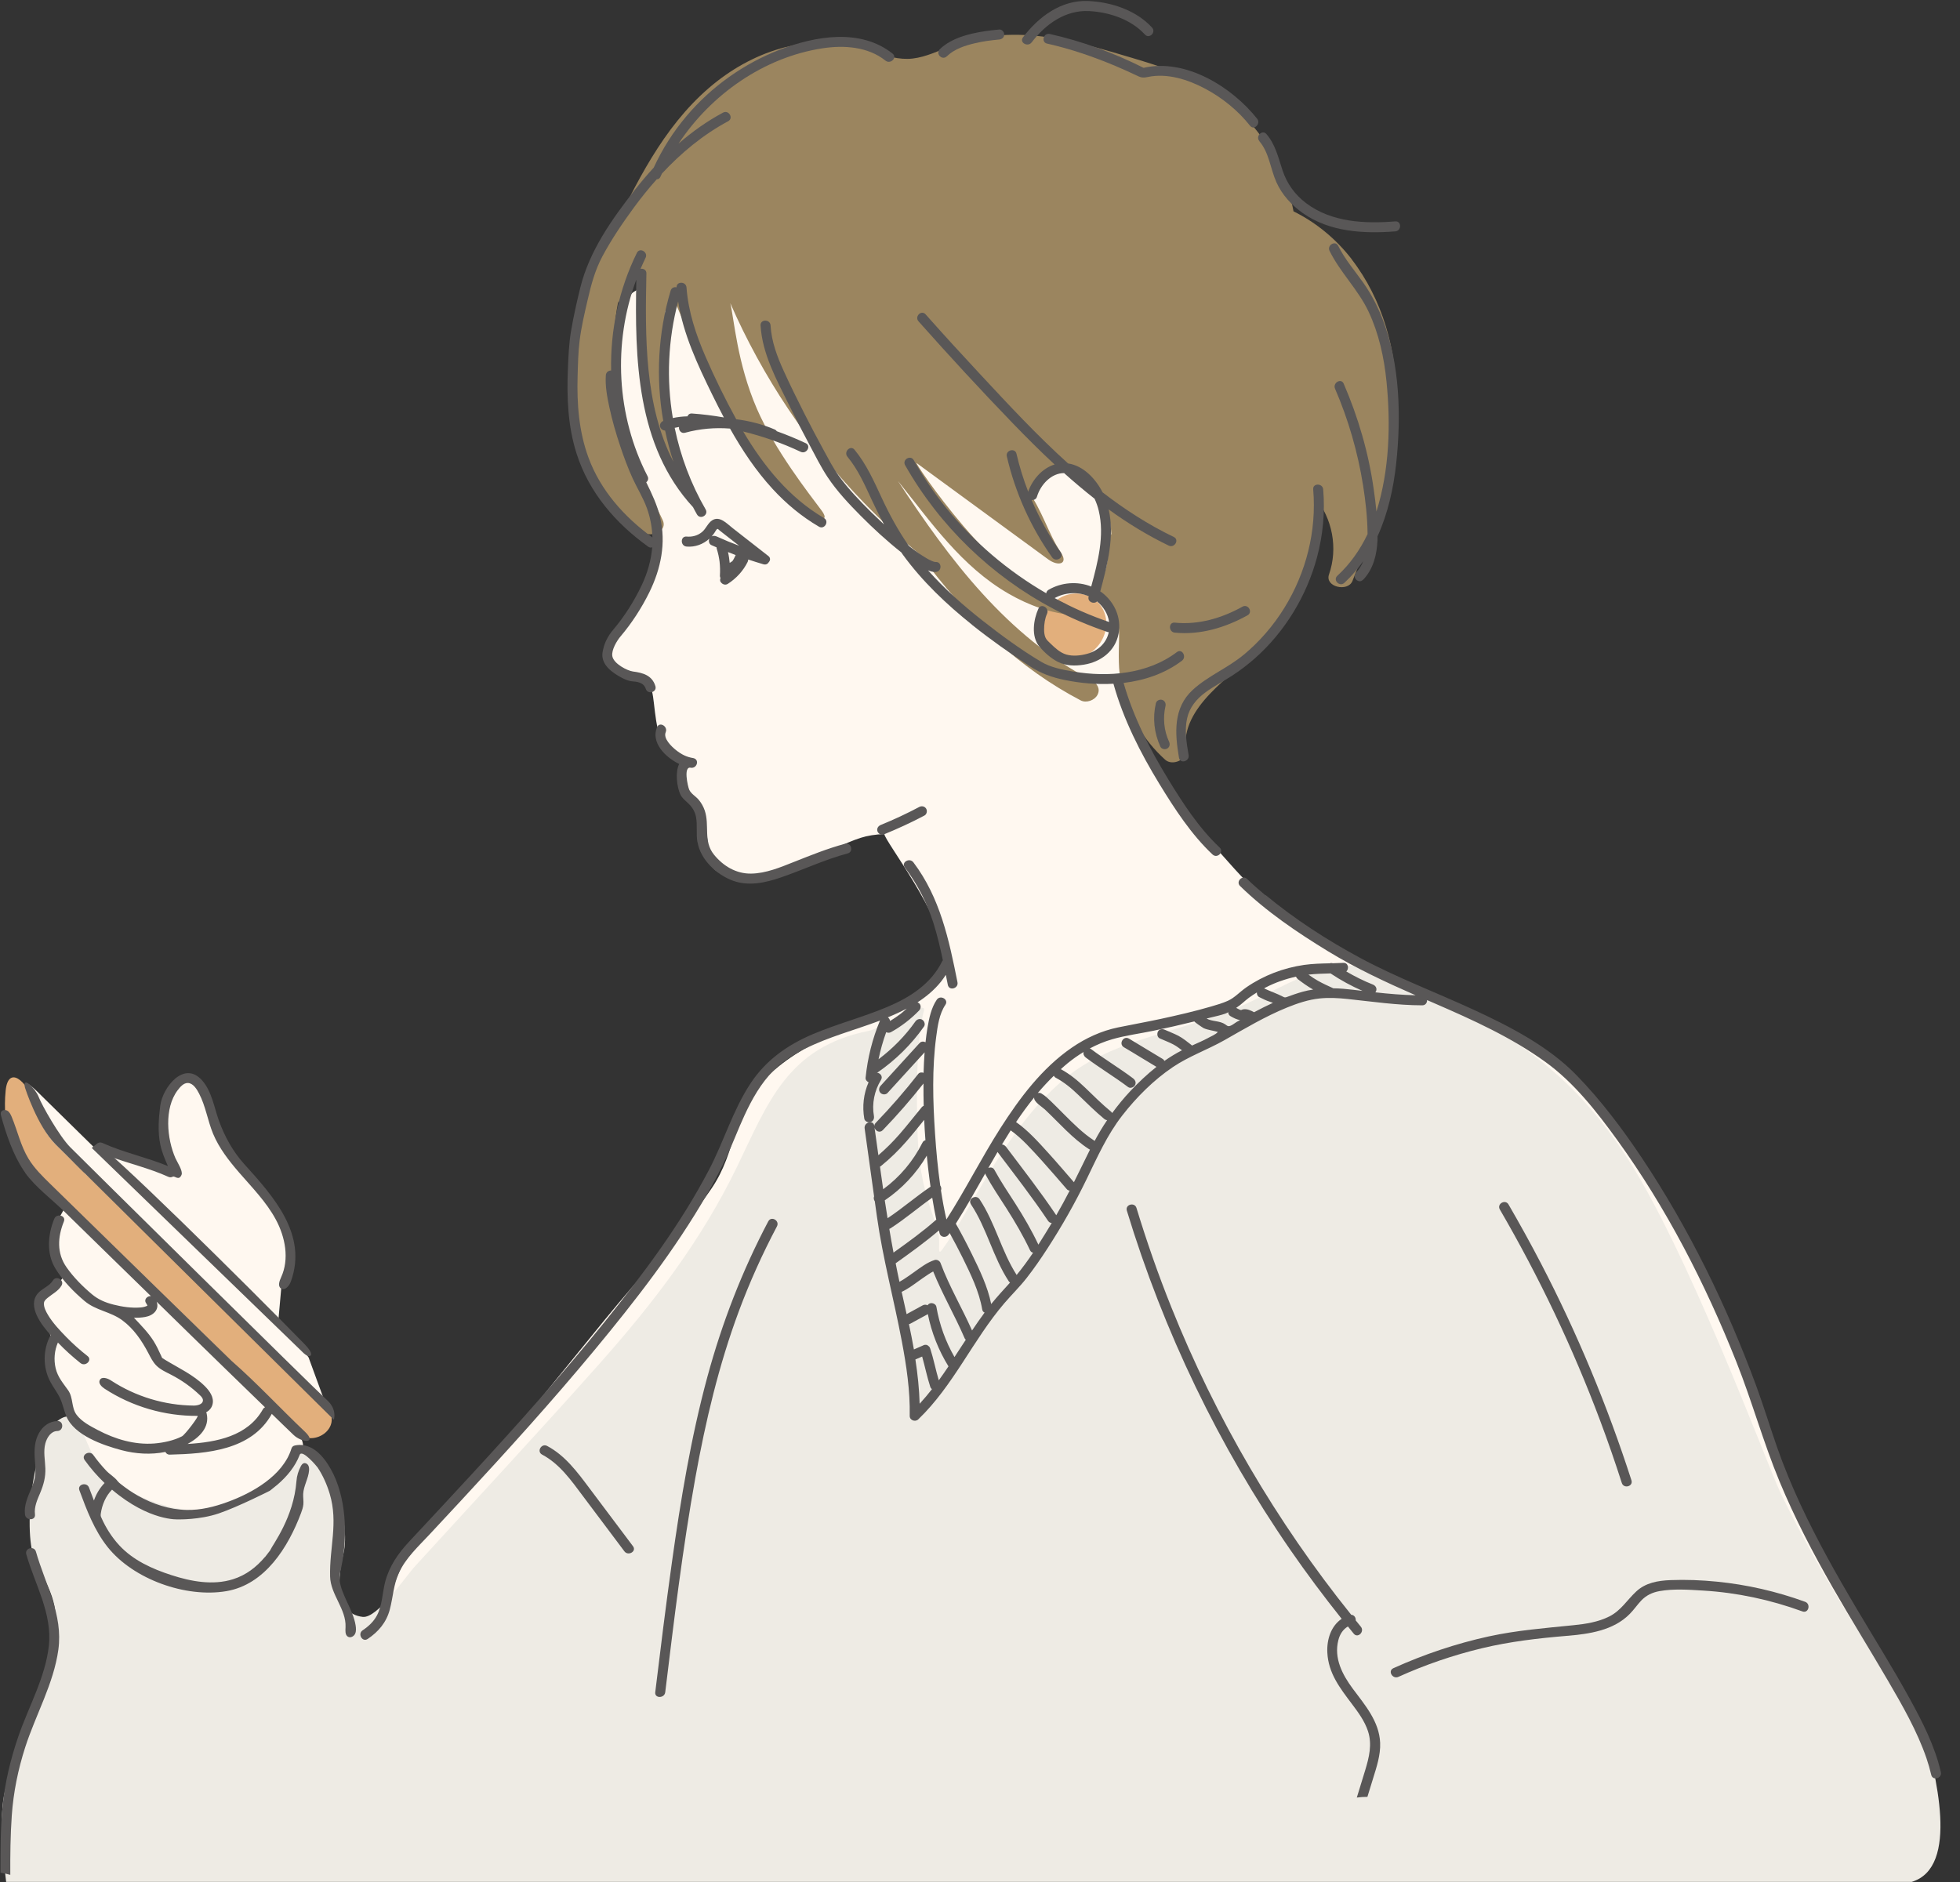 <?xml version="1.0" encoding="UTF-8" standalone="no"?><svg xmlns="http://www.w3.org/2000/svg" xmlns:xlink="http://www.w3.org/1999/xlink" fill="#000000" height="376.8" preserveAspectRatio="xMidYMid meet" version="1" viewBox="-0.1 -0.2 392.3 376.8" width="392.3" zoomAndPan="magnify"><rect x="-0.1" y="-0.2" width="392.3" height="376.8" fill="#333333" stroke="none"/><g><g><g><g><g id="change1_1"><path d="M386.64,358.4c.64-8.86-9.18-23.84-16.28-36.81-7.14-13.04-13.77-24.48-15.3-29.99-2.29-8.24-7.95-24.71-11.8-32.35-3.82-7.58-15.19-26.46-19.97-33.51-15.03-22.2-42.92-25.02-69.08-44.98-5.45-4.16-15.39-16.56-15.84-17.05-15.88-17.59-11.07-24.35-12.09-48.37-.21-5.01-1.39-28.42-16.29-21.84-2,.88-3.78,2.11-5.79,2.96-16.48-12.72-33.14-25.24-51.56-35.07-7.81-4.17-17.37-8.42-25.88-3.17-1.81,1.12-2.55,6.29-3.87,15.55-.23,.96-1.51,3.04-1.06,4.21,4.69,12.19,12.15,26.4,7.59,39.48-1.77,5.08-10.42,10.25-6.73,15.8,1.38,2.07,5.96,2.11,7.4,4.16,.95,1.36,.61,8.11,2.54,11.05,1.94,2.94,2.8,2.31,3.51,3.8,.53,1.11,.34,4.52,1.7,7.18,1.36,2.66,2.7,3.02,2.98,4.23,2.02,8.79-1.5,11.75,9.95,11.7,6.56-.03,15.35-5.92,21.39-7.85,1.31-.42,3.02-.71,4.75-.75,.04,1.37,11.46,15.84,12.45,25.13,.02,.18-4.68,6.68-7.82,8.2-9.85,4.79-21.45,8.21-28.76,15.91-6.58,6.92-5.21,14.02-10.52,21.79-6.27,9.16-14.26,17.53-21.27,26.15-7.51,9.23-15.02,18.46-22.52,27.69-6.57,8.08-14.5,13.36-18.74,22.99-1.15,2.6-2.03,5.65-2.57,8.87-1.17,7.01,309.07,40.6,309.48,34.89Z" fill="#fff8f0"/></g><g id="change1_2"><path d="M34.96,235.01c-2.26-5.33-3.14-6.19-2.32-13.61,.2-1.79,2.08-4.97,3.81-5.47,2.26-.66,3.88,2.14,4.56,4.39,.94,3.07,1.89,6.16,3.5,8.94,2.08,3.58,3.6,5.02,6.56,7.91,0,0,3.56,4.32,5.31,8.07,1.74,3.75,2.08,8.41-.14,11.9l-2.16,24.17s6.67,4.99,6.47,8.01c-.28,4.42-9.21,9.7-11.3,10.31-3.52,1.04-9.4,6.5-17.74,2.55,0,0-7.58-3.58-10.72-5.49-1.54-.93-7.06-12.63-7.51-14.37-.22-.85-.15-1.76-.47-2.58-.3-.77-.92-1.38-1.44-2.03-2.08-2.63-2.52-6.45-1.09-9.49l-.75-2.7c-1.1-1.36-2.16-2.9-2.2-4.65-.04-1.75,4.4-3.9,5.15-5.29l-1.64-3.35c-.93-2.54-.54-5.42,.51-7.92l8.19-14.61c5.32,2.43,8.87,2.64,14.19,5.07" fill="#fff8f0"/></g><g id="change2_1"><path d="M382.51,376.55c9.68-2.9,4.89-21.65,2.08-31.53-9.09-12.27-20.68-30.48-28.37-46.49-2.54-5.28-18.72-49.21-31.39-68.1-7.78-11.61-16.46-19.59-29.33-26.57-6.95-3.77-19.65-9.69-21.7-10.25-9.36-2.57-19.07,5.48-29.22,9.14-11.1,4-22.88,5.96-31.1,12.61-11.99,9.7-19.2,26.7-24.97,34.57-1.19,1.62-.28-1.4-.83-3.33-1.67-5.84-2.63-6.85-3.82-14.81-.32-2.1-1.15-21.97,.96-29.62,.7-2.54-8.15,3.43-11.08,4.01-16.24,3.25-20.15,14.44-26.33,27.22-7.12,14.71-16.71,27.24-27.54,39.43-12.12,13.64-24.56,27-36.86,40.48-2.13,2.33-7.56,10.52-10.52,10.18-5.88-.69-4.91-8.34-3.85-12.68,1.57-6.39-2.78-20.38-8.29-20.85-2.51-.22-3.36,3.16-5.55,5.07-4.54,3.96-10.72,7.96-17.55,7.05-6.13-.82-14.29-4.1-17.69-9.18-3.32-4.97-3.76-12.04-8.17-8.63-4.96,3.84-7.12,22.88-4.31,28.26,4.14,7.93,4.53,9.21,3.54,18.11-1.12,10.06-9.26,20.58-10.2,30.68-.48,5.14,.08,10.15,.71,15.22H382.51Z" fill="#eeebe4"/></g><g id="change3_1"><path d="M215.83,118.64c-3.71-.29-7.09,2.67-7.37,6.35-.22,2.95,1.51,5.72,4.27,6.57,.35,.15,.75,.24,1.18,.24,.41,.04,.82-.01,1.23-.1,1.67-.25,3.06-1.01,4.29-2.33,.95-1.02,1.63-2.43,1.83-3.81,.52-3.53-1.85-6.63-5.43-6.91Z" fill="#e2af7c"/></g><g id="change3_2"><path d="M65.28,281.44c-8.84-10.55-20.35-19.65-30.21-29.26-4.63-4.52-9.33-9.54-14.17-13.84-4.85-4.31-11.14-9.87-13.94-17.46-1.85-5.01-5.43-7.76-5.93-2.73-.68,6.94,1.08,12.99,6.02,17.69,5.42,5.15,11.25,9.88,16.7,15.01,11.54,10.86,25.07,23.23,35.25,35.37,3.23,3.86,9.84-.51,6.27-4.77Z" fill="#e2af7c"/></g><g id="change1_3"><path d="M65.28,281.44l-3.52-9.63c.02-.2-.53-.9-1.23-1.59-17.78-17.2-35.55-34.54-53.28-52-1.1-1.08-2.05-1.74-2.09-1.43,1.59,4.15,2.66,8.94,5.87,12.11,8.73,8.6,17.48,17.18,26.25,25.74l28,26.8Z" fill="#fff8f0"/></g><g fill="#9b855f" id="change4_1"><path d="M215.01,122.96c-.29,1.35,1.24,.09,0,0h0Z"/><path d="M270.5,51.76c-3.12-4.06-7.11-7.38-11.7-9.65-1.83-9.75-7.65-18.68-16.05-24.04-4.95-3.16-10.53-4.97-16.12-6.64-5.96-1.78-11.98-3.58-18.18-4.33-6.18-.74-12.34-.32-18.18,1.91-2.5,.95-5.02,2.2-7.71,2.51-2.74,.32-5.37-.56-7.95-1.37-2.73-.86-5.47-1.64-8.34-1.8-2.81-.16-5.55,.09-8.29,.69-5.24,1.15-10.21,3.67-14.44,6.94-9.69,7.51-15.4,18.55-20.61,29.39-3.96,5.44-5.75,12.25-6.78,18.97-1.56,10.13-1.89,20.99,2.66,30.44,2.22,4.61,5.47,8.71,9.73,11.59,1.6,1.08,5.13-.15,3.98-2.5-6.58-13.41-11.84-28.52-8.92-43.49,.05-.05,.1-.1,.15-.16,1.52-1.98,3.03-3.96,4.55-5.95-.73,13.84-.44,21.27,3.31,34.67,.75,2.7,5.69,8.97,4.89,6.11-2.88-10.31-3.33-22.28-3.42-32.98,.31-.28,.56-.65,.69-1.11,.2-.76,.41-1.51,.61-2.27,5.02,12.35,11.22,24.2,18.5,35.36,2.33,3.56,5.11,6.14,8.53,8.34,2.36,1.52,4.73,2.02,2.88-.46-2.37-3.18-9.3-11.99-12.9-20.3-3.97-9.19-4.54-17.92-5.32-21.13,6.46,14.77,15.56,28.41,26.79,39.99,3.53,3.64,7.25,7.09,11.15,10.32,.01,.01,.03,.02,.04,.03,4.65,6.22,9.68,12.13,15.5,17.44,5.04,4.61,10.6,8.57,16.66,11.74,1.11,.58,2.76-.01,3.34-1.09,.66-1.22-.07-2.35-1.16-2.92-16.88-8.83-28.44-24.16-38.76-39.92,6.64,8.28,12.72,17.12,22.12,22.55,4.07,2.35,8.52,3.98,13.24,4.32,.26-1.2-2.06-2.62-3.26-2.87-11.98-2.51-29.17-28.17-28.36-27.58,8.78,6.43,17.56,12.86,26.34,19.28,2,1.46,4.09,.94,2.51-1.4-2.45-3.63-3.87-8.77-6.55-12.22,1.31-.06,2.27-.45,2.71-1.31,.38-.74,.74-1.59,.39-2.35,4.66-2.67,9.89,.95,11.96,5.36,1.01,2.16,1.48,4.5,1.6,6.86-.4,.39-.65,.93-.6,1.61,.21,3.32-.54,6.51-2.18,9.41-.79,1.39,.12,2.5,1.33,2.9,.16,.13,.35,.25,.57,.35,2.41,1.09,2.48,4.54,2.43,6.76-.07,3.12-.2,6.1,.49,9.17,1.3,5.83,4.32,10.97,8.75,14.97,1.4,1.26,4.36,.07,4.12-1.92-1.05-8.68,9.07-14.73,14.79-20.24,3.09-2.98,4.85-7.1,7.34-10.61,2.45-3.44,2.13-7.04,3.04-11.17,.62-2.8,.86-5.7,.72-8.57,3.43,4.23,4.62,10.11,2.77,15.42-.87,2.5,3.79,3.57,4.7,1.29,4.6-11.53,8.63-23.5,8.78-36.04,.12-10.05-2.74-20.29-8.92-28.32Z"/></g></g><g fill="#595757" id="change5_1"><path d="M139.51,168.38c.6,3.55,3.84,6.56,7.14,7.75,3.1,1.12,6.47,.39,9.49-.65,4.51-1.54,8.81-3.6,13.43-4.83,1.24-.33,.72-2.26-.53-1.93-3.52,.94-6.88,2.31-10.27,3.65-2.7,1.07-5.57,2.28-8.52,2.32-2.99,.05-5.58-1.5-7.44-3.79-2.2-2.71-.83-5.84-1.86-8.86-.27-.79-.68-1.51-1.22-2.15-.58-.69-1.53-1.18-1.89-2.02-.28-.65-1.2-4.74,.32-4.37,1.24,.19,1.81-1.62,.53-1.93-1.37-.21-2.39-.74-3.47-1.59-.87-.69-2.61-2.32-2.08-3.59,.5-1.17-1.23-2.19-1.73-1.01-1.27,3,1.55,5.97,4.43,7.36-.84,1.68-.44,4.59,.2,6.03,.39,.86,1.09,1.33,1.74,1.98,.73,.72,1.22,1.56,1.42,2.56,.33,1.67,0,3.4,.29,5.09Z"/><path d="M183.91,161.34c-2.5,1.33-5.08,2.53-7.7,3.6-.5,.2-.85,.67-.7,1.23,.13,.47,.73,.9,1.23,.7,2.79-1.14,5.52-2.39,8.18-3.8,.48-.25,.62-.92,.36-1.37-.28-.48-.89-.61-1.37-.36Z"/><path d="M153.68,244.29c-5.23,9.9-9.27,20.35-12.2,31.16-3.3,12.18-5.35,24.67-7.1,37.16-1.21,8.64-2.28,17.3-3.33,25.96-.16,1.27,1.85,1.26,2,0,1.75-14.37,3.47-28.76,6.04-43.01,2.04-11.28,4.68-22.47,8.68-33.23,2.17-5.84,4.73-11.52,7.64-17.02,.6-1.14-1.13-2.15-1.73-1.01Z"/><path d="M52.92,311.51c-1.7,2.01-3.76,3.62-6.37,4.44-4.06,1.28-8.42,.45-12.37-.83-3.83-1.24-7.64-2.96-10.41-5.96-1.5-1.62-2.71-3.55-3.6-5.57-.05-.11-.09-.21-.11-.33-.02-.14,0-.28,.01-.42,.25-1.78,.98-3.53,2.25-4.82,7.52,6.38,13.27,5.95,13.27,5.95,0,0,4.23,.12,8.09-1.19s10.21-4.53,10.21-4.53c.05-.04,.11-.08,.16-.12l1.39-1.12c1.9-1.64,3.54-3.6,4.44-5.95,.48-1.25,3.48,2.35,3.59,2.52,1.08,1.63,1.87,3.43,2.43,5.29,1.73,5.83-.08,10.75,.07,16.53,.09,3.65,3.25,6.51,3.09,10.14-.02,.34-.04,.72,0,1.06,.05,.37,.18,.7,.5,.87,.51,.28,1.18-.08,1.42-.61s.18-1.14,.09-1.71c-.52-3.22-3.01-6.21-3.23-9.32-.05-.69,.16-1.33,.31-1.99,.22-.99,.38-2,.51-3.01,.78-6.22,.09-13.88-3.93-19-1.42-1.81-3.45-3.17-5.83-2.65-.41,.09-.61,.36-.68,.66,0,.01-.02,.02-.02,.04-1.68,5.37-7.84,8.82-12.79,10.62-2.59,.95-5.37,1.64-8.15,1.58-3.42-.06-6.8-1.18-9.76-2.85-1.2-.68-2.34-1.47-3.42-2.32-.23-.18-.46-.37-.64-.6-.59-.8-1.56-1.33-2.28-2.09-.93-.99-1.8-2.04-2.59-3.14-.74-1.04-2.48-.04-1.73,1.01,1.18,1.65,2.52,3.19,3.99,4.6-.96,1-1.68,2.2-2.13,3.51-.34-.86-.66-1.73-.98-2.58-.44-1.2-2.38-.68-1.93,.53,1.47,3.97,2.99,8.01,5.65,11.36,5.14,6.46,15.65,10.21,23.76,8.83,7.75-1.31,12.39-8.82,14.94-15.6,.22-.58,.42-1.17,.48-1.78,.06-.69-.07-1.38-.04-2.07,.08-1.63,1.06-3.1,1.18-4.73,.02-.35,0-.72-.17-1.02s-.55-.51-.88-.41c-.29,.08-.47,.36-.61,.62-.47,.91-.79,1.91-.86,2.93-.55,7.32-4.74,12.7-5.3,13.94l-1.01,1.31Z"/><path d="M194.47,124.9c3.71,2.96,7.59,5.7,11.57,8.29,2.18,1.42,4.42,2.22,6.96,2.74,3.13,.64,6.46,.94,9.76,.75,1.97,7.11,5.39,13.83,9.22,20.1,3.02,4.94,6.37,10.1,10.62,14.09,.94,.88,2.36-.53,1.41-1.41-4.13-3.88-7.37-8.88-10.3-13.68-3.69-6.02-6.97-12.45-8.92-19.26,4.22-.51,8.29-1.88,11.68-4.45,1.01-.77,.02-2.51-1.01-1.73-5.82,4.42-13.73,5.09-20.74,3.9-2.13-.36-4.5-.81-6.39-1.93-4.07-2.42-7.98-5.29-11.71-8.22-3.9-3.06-7.67-6.39-10.97-10.11,.5,.21,1.01,.35,1.53,.33,1.28-.07,1.29-2.07,0-2-.4,.02-1.27-.42-1.85-.76-1.14-.67-2.22-1.45-3.26-2.26-.1-.08-.19-.16-.29-.24-2.1-3.02-3.85-6.23-5.4-9.57-1.57-3.37-3.06-6.76-5.45-9.65-.82-.99-2.23,.43-1.41,1.41,2.11,2.55,3.46,5.61,4.84,8.59,.78,1.68,1.6,3.34,2.48,4.96-.86-.8-1.71-1.61-2.55-2.43-2.32-2.3-4.63-4.69-6.54-7.35-1.14-1.58-2.03-3.33-2.96-5.03-1.34-2.44-2.63-4.9-3.89-7.38-1.42-2.81-2.82-5.63-4.12-8.5-1.33-2.91-2.47-5.93-2.65-9.15-.07-1.28-2.07-1.29-2,0,.33,5.68,3.2,10.88,5.67,15.88,1.34,2.71,2.71,5.4,4.14,8.06,1.15,2.15,2.25,4.38,3.6,6.42,1.87,2.81,4.22,5.32,6.59,7.71,2.58,2.6,5.29,5.09,8.17,7.37,.1,.14,.19,.29,.29,.43,3.9,5.36,8.74,9.96,13.91,14.09Z"/><path d="M210.01,6.6c-1.25-.28-1.79,1.65-.53,1.93,4.67,1.04,9.21,2.6,13.62,4.45,1.4,.59,2.78,1.21,4.15,1.86,.91,.44,1.28,.61,2.35,.38,3.91-.84,8.07,.5,11.51,2.33,3.45,1.84,6.57,4.36,9,7.43,.8,1.01,2.2-.41,1.41-1.41-5.03-6.36-14.32-12.14-22.73-10.19-5.92-2.98-12.32-5.34-18.78-6.78Z"/><path d="M189.41,11.08c1.52-1.49,3.7-2.18,5.73-2.65,1.66-.39,3.1-.56,4.76-.72,.54-.05,1-.42,1-1,0-.5-.46-1.05-1-1-1.82,.17-3.65,.4-5.43,.82-2.32,.55-4.73,1.43-6.47,3.13-.92,.9,.49,2.32,1.41,1.41Z"/><path d="M248.59,121.25c-4.14,2.3-8.8,3.68-13.56,3.2-1.28-.13-1.27,1.87,0,2,5.09,.51,10.15-1.01,14.57-3.47,1.12-.63,.12-2.35-1.01-1.73Z"/><path d="M144.18,116.34c.28,.44,.9,.66,1.37,.36,1.7-1.08,3.11-2.61,4-4.42,.07-.15,.1-.31,.11-.47,1.01,.34,2.03,.66,3.05,.96,.5,.14,.87-.09,1.07-.43,.31-.35,.38-.86-.1-1.24-.01,0-.02-.02-.04-.03-.02-.02-.05-.04-.07-.05-2.37-1.84-4.73-3.7-7.1-5.55-1.11-.87-2.54-2.47-4.03-1.5-.89,.58-1.22,1.67-2.03,2.34-.88,.73-1.97,1.01-3.09,.91-1.28-.11-1.27,1.89,0,2,1.71,.15,3.35-.47,4.57-1.59-.2,.43-.09,1.08,.38,1.29,.35,.16,.7,.3,1.05,.46,0,.07,0,.14,.02,.21,.14,.45,.26,.9,.36,1.35,.05,.25,.1,.49,.14,.74,.02,.11,.03,.21,.05,.32,0,.04,0,.06,.01,.07,0,.05,.01,.09,.02,.14,.11,.95,.13,1.9,.07,2.85-.01,.16,.04,.32,.12,.46-.11,.27-.12,.58,.05,.84Zm2.95-5.39c-.18,.37-.35,.77-.59,1.12-.03,.03-.06,.07-.1,.1-.16,.11-.32,.22-.49,.32-.07-.73-.17-1.46-.34-2.17,.51,.2,1.02,.41,1.54,.6,0,.01-.02,.02-.02,.03Zm-3.84-3.77c-.32-.14-.66-.14-.95,0,.19-.22,.38-.44,.54-.69,.15-.22,.48-.84,.64-.81,.13,.02,.32,.25,.43,.33,.49,.39,.99,.77,1.48,1.16,.81,.63,1.61,1.26,2.42,1.89-1.54-.57-3.06-1.2-4.55-1.88Z"/><path d="M1.96,375.13c-.02-3.97,.02-7.95,.3-11.9,.33-4.66,1.26-9.21,2.69-13.65,2.09-6.49,5.69-12.71,6.63-19.52,.97-7.08-2.61-13.05-4.49-19.63-.35-1.24-2.28-.71-1.93,.53,1.75,6.1,5.24,11.82,4.51,18.39-.71,6.28-4.03,12.09-6.07,18-1.57,4.55-2.7,9.2-3.17,13.99C-.02,365.77,0,370.24,0,374.7c.67,.11,1.32,.25,1.96,.43Z"/><path d="M268.45,323.87c-2.13,1.43-3.01,4.12-2.88,6.76,.2,4.12,2.5,7.08,4.89,10.25,1.27,1.69,2.59,3.47,3.25,5.5,.86,2.64,.22,5.23-.56,7.8-.55,1.83-1.12,3.66-1.68,5.48,.7-.09,1.41-.14,2.12-.14,0,0,0,0,0,0,.38-1.22,.75-2.45,1.13-3.67,.71-2.31,1.52-4.7,1.42-7.15-.18-4.27-3.03-7.55-5.46-10.81-2.09-2.81-3.83-6.12-2.91-9.73,.3-1.19,.92-2.16,1.92-2.75,.39,.48,.77,.97,1.17,1.45,.82,.99,2.23-.43,1.41-1.41-.34-.42-.68-.84-1.02-1.26,.05-.54-.31-1.1-.9-1.12-14.95-18.61-27.15-39.45-36.02-61.61-2.61-6.51-4.92-13.12-6.96-19.83-.37-1.23-2.3-.7-1.93,.53,7.33,24.14,18.39,47.14,32.72,67.91,3.26,4.72,6.7,9.32,10.28,13.81Z"/><path d="M21.69,231.25c3.94,1.47,8.06,2.4,11.9,4.14,.33,.15,.65,.11,.91-.03,.39-.21,1.21,.92,1.74-.38,.31-.76-.91-2.6-1.21-3.28-1.73-3.91-2.32-10.03,.44-13.66,.48-.63,1.2-1.49,2.08-1.43,1.05,.07,1.76,1.28,2.19,2.1,1.33,2.54,1.72,5.43,2.81,8.06,1.2,2.88,3.16,5.39,5.18,7.73,2.62,3.03,5.48,5.92,7.38,9.45s2.73,7.9,1.06,11.54c-.34,.74-.71,1.77-.05,2.24,.77,.54,1.67-.48,1.99-1.36,3.44-9.46-3.53-17.11-9.37-23.58-2.24-2.49-3.87-5.47-5.01-8.6-.99-2.72-1.4-5.85-3.37-8.09-3.6-4.1-7.92,1.37-8.39,5.08-.32,2.54-.52,5.21,.01,7.74,.31,1.49,.91,2.92,1.53,4.32-4.3-1.77-8.88-2.71-13.12-4.63-.47-.21-.9-.05-1.19,.24l2.47,2.42Z"/><path d="M4.91,234.56c2.09,2.91,5.32,5.29,7.88,7.8,5.75,5.65,11.54,11.27,17.31,16.91-.73-.04-1.48,.69-.94,1.44,.14,.2,.19,.34,.25,.48-.39,.19-.86,.32-1.39,.36-1.8,.14-3.64-.13-5.38-.57-1.63-.41-3.05-1-4.34-2.08-1.87-1.57-3.67-3.38-5.08-5.39-1.98-2.81-1.79-6.08-.53-9.18,.48-1.19-1.45-1.71-1.93-.53-1.29,3.17-1.61,6.95,.24,9.97,1.5,2.45,3.63,4.62,5.81,6.47,2.29,1.94,5.19,2.11,7.59,3.89,2.26,1.67,3.88,4.05,5.18,6.53,.45,.86,.89,1.76,1.56,2.46,.84,.87,1.98,1.36,3.06,1.92,2.09,1.08,4.03,2.46,5.73,4.09,.29,.28,.59,.6,.59,1,0,.79-1.05,1.06-1.84,1.06-5.83-.05-11.64-1.81-16.52-5-.73-.48-1.91-.89-2.29-.1-.32,.64,.35,1.31,.95,1.71,5.49,3.59,12.06,5.51,18.62,5.45,.36,0-2.5,3.77-3.11,4.09-1.61,.85-3.77,1.3-5.57,1.44-3.95,.3-7.84-.87-11.3-2.7-1.48-.78-3.19-1.66-4.22-3.03-1.1-1.47-.63-3.41-1.71-4.94-1.03-1.46-2.06-2.6-2.49-4.39-.4-1.71-.25-3.53,.45-5.15,1.41,1.48,2.93,2.85,4.53,4.12,1,.79,2.43-.62,1.41-1.41-1.51-1.18-2.94-2.46-4.28-3.83-1.31-1.35-2.67-2.78-3.64-4.4-.4-.67-.89-1.59-.81-2.4,.04-.45,.41-.76,.75-1.04,.95-.79,2.12-1.34,2.76-2.44,.66-1.11-1.07-2.12-1.73-1.01-.66,1.11-2.15,1.58-2.99,2.55-2.24,2.57,.8,6.47,2.55,8.36-1.56,2.83-1.6,6.43-.1,9.29,.61,1.17,1.45,2.2,2,3.4,.52,1.14,.76,2.39,1.23,3.55,1.56,3.84,7.36,5.82,11.03,6.8,2.86,.76,5.9,.95,8.81,.36,.14,.31,.42,.55,.87,.54,7.38-.18,16.33-.86,20.38-8.08,.02-.03,.01-.06,.03-.09,1.45,1.41,2.9,2.83,4.37,4.23,1.65,1.58,4.82,1.77,2.25-.67-4.91-4.65-9.56-9.69-14.65-14.15-5.08-4.94-10.16-9.89-15.23-14.84-7.01-6.85-14.01-13.7-21.02-20.55-1.61-1.57-3.23-3.16-4.4-5.08-1.57-2.58-2.21-5.6-3.37-8.39-.2-.47-.43-.97-.87-1.23s-1.13-.15-1.29,.34c-.08,.24-.01,.5,.05,.74,1.01,3.65,2.37,7.68,4.49,10.86,.1,.16,.21,.31,.32,.46Zm27.39,37.05s.03,.01,.04,.01c0,0,0,0,0,.01-.01,0-.03-.02-.04-.03Zm-1.04-11.21c4.58,4.48,9.15,8.97,13.75,13.43,2.64,2.57,5.29,5.13,7.93,7.7-.16,.08-.3,.19-.41,.38-3.03,5.41-9.27,6.61-15.08,6.96,2.37-1.29,4.46-3.33,3.81-6.11-.02-.08-.06-.14-.1-.21,.62-.36,1.12-.89,1.29-1.65,.32-1.38-.62-2.67-1.54-3.59-2.28-2.28-5.29-3.65-8.01-5.31-.18-.11-.37-.26-.56-.36,0,0,0,0,0-.01,.03,0,.01,0,0,0-.06-.14-.2-.44-.22-.49-.44-.97-.9-1.95-1.47-2.86-1.08-1.72-2.55-3.19-3.94-4.68,.75,.02,1.51-.02,2.24-.15,1.69-.29,2.88-1.52,2.31-3.04Z"/><path d="M11.39,286.28c1.28-.05,1.29-2.05,0-2-1.61,.06-2.9,1.01-3.68,2.39-.89,1.59-.97,3.34-.85,5.11,.07,1.03,.19,2.07,.11,3.11-.08,.99-.4,1.92-.78,2.83-.7,1.7-1.52,3.38-1.29,5.27,.15,1.26,2.15,1.28,2,0-.19-1.56,.47-2.95,1.06-4.36,.67-1.6,1.08-3.13,1.02-4.88-.05-1.64-.44-3.38,0-4.99,.31-1.14,1.08-2.44,2.39-2.48Z"/><path d="M210.71,121.67c3.49,1.84,7.13,3.39,10.87,4.65,.09,.03,.17,.03,.25,.03-.46,2.17-2.13,3.74-4.34,4.34-1.32,.36-2.85,.53-4.18,.14-1.24-.37-2.23-1.31-3.14-2.19-.39-.38-.82-.72-1.03-1.23-.21-.51-.26-1.08-.26-1.62,0-1.04,.16-2.18,.59-3.13,.53-1.16-1.2-2.18-1.73-1.01-.99,2.18-1.49,5.57,.17,7.56,.99,1.18,2.33,2.38,3.7,3.08,1.64,.84,3.47,.86,5.25,.57,3.35-.53,6.27-2.71,6.92-6.17,.61-3.23-.8-6.36-3.39-8.32-.09-.07-.18-.11-.27-.17,1.42-5.28,2.92-11.06,1.68-16.42,3.8,2.76,7.8,5.21,12.03,7.25,1.15,.55,2.17-1.17,1.01-1.73-5.11-2.46-9.82-5.51-14.26-8.94-1.36-2.68-3.84-5.34-6.9-5.78-6.2-5.59-11.93-11.77-17.58-17.84-3.69-3.96-7.35-7.96-10.94-12.01-.86-.96-2.27,.45-1.41,1.41,6.17,6.94,12.47,13.78,18.93,20.47,2.7,2.79,5.45,5.54,8.3,8.18-2.48,.76-4.42,3-5.29,5.43-.95-2.46-1.74-4.99-2.34-7.58-.29-1.25-2.22-.72-1.93,.53,1.68,7.25,4.77,14.14,9.07,20.22,.74,1.04,2.47,.04,1.73-1.01-2.33-3.29-4.28-6.81-5.84-10.49,.44,.06,.92-.13,1.08-.68,.72-2.4,2.88-4.71,5.42-4.7,1.98,1.77,4.01,3.49,6.1,5.13,.37,.8,.66,1.62,.84,2.42,1.19,5-.18,10.24-1.51,15.16-2.74-1.09-5.96-.85-8.53,.65-.3,.18-.44,.44-.47,.7-7.65-4.42-14.49-10.24-20.06-17.13-2.41-2.98-4.56-6.18-6.46-9.52-.64-1.12-2.36-.11-1.73,1.01,6.88,12.13,17.28,22.19,29.61,28.71Zm7.1-2.49s-.01,.04-.02,.06c-.28,1.06,1.07,1.59,1.68,.96,1.27,1.04,2.19,2.49,2.42,4.12-3.77-1.28-7.42-2.89-10.9-4.79,2.07-1.14,4.64-1.31,6.82-.36Z"/><path d="M129.63,109.24c.29,.21,.57,.22,.81,.12-.21,2.6-.95,5.17-2.13,7.66-1.48,3.11-3.4,6.16-5.63,8.79-1.15,1.36-1.88,2.79-2.17,4.55-.36,2.21,1.44,3.73,3.17,4.75,1.02,.6,1.91,1.05,3.06,1.12,1.01,.07,2.09,.39,2.41,1.46,.37,1.23,2.3,.71,1.93-.53-.65-2.16-2.49-2.67-4.49-2.93-1.13-.15-3.87-1.55-4.13-3.07-.21-1.25,.93-3.11,1.63-3.94,2.26-2.66,4.24-5.72,5.78-8.85,2.31-4.71,3.38-9.85,2.15-15.03-.58-2.45-1.66-4.72-2.77-6.98,.33-.28,.52-.74,.26-1.23-6.23-12.08-6.98-26.66-2.25-39.35-.31,15.8,0,33.25,11.35,45.55,0,0,0,0,0,0,.26,.49,.52,.99,.8,1.47,.65,1.11,2.37,.11,1.73-1.01-2.95-5.09-5.02-10.63-6.2-16.34,.29-.06,.58-.12,.87-.17-.09,.64,.41,1.38,1.22,1.15,2.93-.8,5.98-1.07,8.99-.83,2.43,4.31,5.17,8.44,8.53,12.09,2.71,2.95,5.81,5.53,9.27,7.55,1.11,.65,2.12-1.08,1.01-1.73-6.99-4.09-12.1-10.45-16.18-17.33,3.96,.97,7.82,2.33,11.51,4.07,1.16,.55,2.17-1.18,1.01-1.73-1.9-.89-3.83-1.69-5.79-2.39-.08-.13-.2-.25-.39-.34-2.48-1.06-5.09-1.73-7.73-2.06,0,0,0-.01-.01-.02-2.22-4.04-4.26-8.2-6.1-12.43-1.93-4.43-3.49-9.07-3.84-13.92-.09-1.26-2.03-1.28-1.99-.04-.47-.11-1.01,.07-1.19,.67-2.53,8.46-2.99,17.43-1.48,26.07-.45,.22-.76,.65-.62,1.18,.11,.4,.55,.76,.99,.75,.44,2.11,.99,4.19,1.66,6.24-5.82-11.3-5.66-25.18-5.4-37.68,.02-.73-.61-1.03-1.17-.93,.32-.74,.65-1.47,1-2.2,.57-1.15-1.16-2.16-1.73-1.01-3.62,7.34-5.33,15.47-5.16,23.56-.5,0-1.02,.32-1.06,.96-.15,2.14,.26,4.34,.71,6.42,.57,2.64,1.32,5.23,2.18,7.79,.73,2.18,1.52,4.34,2.48,6.43,.92,2.01,2.1,3.87,2.85,5.96,.7,1.95,1.05,3.91,1.1,5.86-5.62-4.09-10.38-9.4-12.8-16-1.92-5.22-2.33-10.77-2.17-16.29,.07-2.37,.11-4.8,.41-7.16,.34-2.71,.97-5.4,1.59-8.06,.7-3.04,1.47-5.96,2.95-8.74,1.82-3.42,4.04-6.68,6.33-9.81,1.43-1.95,2.95-3.83,4.56-5.64,.29,0,.58-.13,.74-.51,.09-.22,.21-.42,.3-.64,3.86-4.14,8.23-7.78,13.25-10.47,1.14-.61,.13-2.33-1.01-1.73-3.22,1.72-6.18,3.83-8.92,6.21,6.53-9.86,17.07-17.28,28.81-19.08,4.3-.66,9.11-.34,12.62,2.47,1,.79,2.42-.61,1.41-1.41-6.41-5.11-15.48-3.53-22.56-.79-7.19,2.78-13.67,7.37-18.65,13.26-2.66,3.14-4.87,6.61-6.59,10.35-1.33,1.44-2.59,2.94-3.8,4.48-4.58,5.85-9.08,12.21-10.89,19.51-.72,2.89-1.37,5.82-1.87,8.76-.41,2.47-.52,4.97-.62,7.46-.25,5.72-.02,11.54,1.73,17.03,2.47,7.77,7.78,13.93,14.32,18.64Zm4.94-25.75c-1.31-7.73-.96-15.72,1.06-23.34,1.03,6.57,3.91,12.69,6.82,18.64,.75,1.54,1.53,3.06,2.33,4.58-2.11-.37-4.23-.64-6.38-.79-.48-.03-.78,.23-.9,.57-.99,.02-1.98,.13-2.94,.34Z"/><path d="M206.38,8.3c2.77-3.65,6.76-6.53,11.51-6.28,4.06,.21,8.38,1.66,11.18,4.7,.87,.95,2.29-.47,1.41-1.41C227.28,1.83,222.3,.19,217.65,0c-5.39-.21-9.88,3.17-13,7.28-.78,1.03,.96,2.02,1.73,1.01Z"/><path d="M251.95,28.05c1.98,2.3,2.22,5.55,3.43,8.24,1.13,2.52,3.04,4.59,5.28,6.17,5.36,3.78,12.18,4.16,18.51,3.66,1.27-.1,1.29-2.1,0-2-6.13,.49-12.75,.2-17.85-3.65-2.24-1.69-3.84-3.92-4.72-6.58-.85-2.56-1.42-5.16-3.22-7.25-.84-.98-2.25,.44-1.41,1.41Z"/><path d="M272.74,115.87c2.02-2.14,2.73-4.96,2.87-7.84,.01-.28,0-.57,0-.85,2.08-4.55,3.2-9.59,3.74-14.58,1.02-9.48,.76-19.93-2.72-28.91-.99-2.55-2.24-4.97-3.81-7.21-1.74-2.47-3.73-4.74-5.07-7.46-.57-1.15-2.3-.14-1.73,1.01,2.14,4.34,5.72,7.74,7.8,12.15,2.06,4.37,3.11,9.19,3.59,13.97,.86,8.57,.6,17.77-2.01,26.05-.14-1.48-.33-2.95-.54-4.41-1.03-7.31-3.09-14.42-6.02-21.19-.51-1.18-2.23-.16-1.73,1.01,2.67,6.18,4.55,12.69,5.61,19.33,.5,3.15,.86,6.36,.9,9.55,0,.08,0,.16,0,.24-1.49,3.12-3.48,5.97-6.05,8.34-.95,.87,.47,2.29,1.41,1.41,1.44-1.33,2.69-2.8,3.79-4.36-.34,.84-.8,1.62-1.46,2.32-.88,.94,.53,2.35,1.41,1.41Z"/><path d="M248.84,130.87c-3.18,2.65-7.14,4.23-10.19,7.02-3.98,3.64-3.6,8.73-2.77,13.61,.22,1.27,2.14,.73,1.93-.53-.41-2.39-.85-4.94-.31-7.35,.49-2.21,1.87-3.88,3.66-5.2,1.67-1.24,3.54-2.18,5.28-3.31,1.64-1.06,3.2-2.25,4.66-3.54,5.99-5.31,10.34-12.49,12.41-20.22,1.18-4.42,1.62-9.03,1.23-13.58-.11-1.27-2.11-1.28-2,0,.71,8.32-1.41,16.67-5.79,23.75-2.18,3.53-4.92,6.7-8.11,9.36Z"/><path d="M232.48,139.9c-.51-.14-1.11,.17-1.23,.7-.68,2.93-.35,5.96,.91,8.69,.23,.49,.93,.61,1.37,.36,.5-.29,.59-.88,.36-1.37-1.03-2.22-1.26-4.77-.71-7.15,.12-.53-.16-1.08-.7-1.23Z"/><path d="M253.18,179.03c-1.26-1.04-2.49-2.12-3.66-3.26-.92-.9-2.34,.51-1.41,1.41,5.22,5.09,11.41,9.28,17.62,13.07,5.61,3.42,11.52,6.17,17.51,8.8-2.7-.07-5.38-.29-8.06-.59,.08-.1,.14-.22,.18-.34,.16-.57-.19-1.03-.7-1.23-1.83-.72-3.59-1.61-5.29-2.6,.6-.56,.4-1.79-.62-1.73-.7,.04-1.4,.06-2.1,.08-.2-.06-.4-.06-.6,.01-1.71,.04-3.42,.08-5.13,.32-4.13,.6-8.11,2.11-11.55,4.48-1.36,.94-2.34,2.09-3.72,2.71-1.07,.48-2.22,.81-3.35,1.14-3.31,.97-6.68,1.74-10.04,2.47-2.85,.62-5.72,1.12-8.57,1.71-3.32,.68-6.47,2.13-9.26,4.05-5.99,4.12-10.45,10.1-14.32,16.16-3.8,5.96-6.97,12.3-10.78,18.24-.44-1.92-.79-3.86-1.09-5.81,.13-.33,.05-.71-.15-1-.49-3.46-.81-6.94-1.04-10.4-.43-6.42-.62-13.01,.24-19.41,.28-2.1,.61-4.55,1.83-6.35,.73-1.07-1.01-2.07-1.73-1.01-1.11,1.63-1.53,3.73-1.86,5.64-.16,.95-.28,1.9-.38,2.86-.38-.2-.88-.18-1.18,.15-2.61,2.86-5.22,5.73-7.83,8.59-.36,.4-.39,1.02,0,1.41,.37,.37,1.05,.4,1.41,0,2.47-2.71,4.94-5.42,7.41-8.13-.1,1.34-.16,2.67-.2,4.01,0,.03,0,.06,0,.09-.36-.13-.82-.1-1.06,.21-2.67,3.42-5.52,6.7-8.53,9.82-.2,.21-.27,.44-.27,.66,0-.03,0-.06-.01-.08-.18-1.27-2.11-.73-1.93,.53,.64,4.53,1.26,9.06,1.89,13.59-.13,.33-.06,.7,.14,.98,.14,1.02,.28,2.04,.43,3.07,1.18,8.41,3.41,16.62,4.98,24.95,.93,4.92,1.68,9.92,1.58,14.94-.02,.89,1.1,1.29,1.71,.71,7.03-6.74,10.95-15.91,17.23-23.25,1.47-1.72,3.08-3.28,4.47-5.06,1.49-1.9,2.85-3.89,4.17-5.92,2.88-4.45,5.49-9.03,7.8-13.8,2.15-4.42,4.12-8.89,7.16-12.8,2.86-3.67,6.26-7.08,10.12-9.69,3.21-2.17,6.92-3.47,10.29-5.37,4.1-2.32,8.17-4.77,12.55-6.55,2.1-.85,4.31-1.6,6.58-1.83,1.85-.19,3.71-.08,5.56,.11,4.99,.53,9.91,1.26,14.95,1.27,.66,0,.98-.53,.96-1.05,.48,.21,.97,.42,1.45,.63,7.7,3.34,15.39,6.81,22.23,11.75,5.74,4.14,10.24,9.91,14.36,15.6,9.86,13.62,17.67,28.84,23.87,44.45,3.14,7.9,5.39,16.12,8.65,23.97,3.03,7.31,6.7,14.33,10.63,21.2,3.59,6.27,7.41,12.39,11.05,18.63,2.9,4.98,5.84,10.08,7.72,15.55,.37,1.09,.69,2.2,.95,3.32,.28,1.25,2.21,.72,1.93-.53-1.19-5.22-3.71-10.11-6.27-14.78-3.35-6.1-7.06-12-10.61-17.99-4.03-6.79-7.9-13.68-11.23-20.85-1.75-3.77-3.34-7.61-4.71-11.54-1.42-4.08-2.68-8.21-4.17-12.27-5.87-15.93-13.42-31.42-22.86-45.55-3.91-5.84-8.17-11.52-13.08-16.56-5.65-5.8-13.29-9.72-20.57-13.09-7.55-3.49-15.38-6.43-22.72-10.38-6.66-3.58-13.12-7.78-18.95-12.6Zm-78.24,46.51c.18,.67,1.03,1.16,1.65,.51,2.87-2.97,5.59-6.09,8.15-9.34-.01,1.49,0,2.98,.04,4.47-.13,.05-.26,.12-.35,.23-1.51,1.83-2.96,3.7-4.52,5.49-1.3,1.49-2.7,2.88-4.2,4.17-.25-1.84-.51-3.68-.77-5.52Zm1.33,9.54c-.08-.58-.16-1.15-.24-1.73,.07-.04,.15-.07,.21-.13,1.84-1.49,3.53-3.14,5.08-4.92,1.23-1.4,2.39-2.86,3.56-4.31,.06,1.36,.14,2.72,.25,4.08-.24,.05-.46,.2-.6,.49-1.85,3.69-4.54,6.89-7.86,9.32-.13-.94-.27-1.87-.4-2.82Zm.72,5.02c3.43-2.32,6.32-5.38,8.41-8.95,.16,1.66,.35,3.31,.57,4.96,.06,.42,.12,.84,.18,1.26-2.95,1.99-5.64,4.34-8.6,6.31-.19-1.19-.38-2.38-.56-3.57Zm.9,5.72c.07-.03,.15-.06,.23-.11,2.92-1.87,5.54-4.15,8.37-6.14,.24,1.47,.5,2.93,.81,4.39-2.7,2.4-5.63,4.5-8.56,6.6-.3-1.58-.58-3.15-.84-4.73Zm6.08,35.01c-.08-2.97-.4-5.93-.85-8.88,.08-.02,.17-.06,.25-.1,.37-.16,.74-.32,1.1-.48,.57,2.02,.98,4.08,1.63,6.07,.06,.19,.19,.34,.33,.47-.78,1-1.6,1.97-2.46,2.91Zm3.82-4.73c-.62-2.1-1.03-4.27-1.71-6.35-.01-.04-.04-.06-.05-.1-.02-.05-.02-.1-.05-.14-.02-.03-.05-.05-.07-.08-.02-.02-.03-.04-.05-.06-.07-.08-.14-.14-.23-.2-.03-.02-.06-.03-.09-.05-.05-.03-.1-.06-.15-.08-.03,0-.07,0-.1-.01-.02,0-.05,0-.07,0-.03,0-.06,0-.09-.01-.09,0-.18,.01-.26,.04,0,0,0,0,0,0,0,0,0,0,0,0-.08,.02-.16,.05-.23,.1-.61,.26-1.21,.53-1.82,.79-.3-1.7-.63-3.39-.99-5.07,.1-.02,.19-.04,.28-.09,1.17-.64,2.33-1.27,3.5-1.91,.74,3.7,2.15,7.25,4.13,10.46-.63,.94-1.27,1.87-1.93,2.78Zm4.61-6.86c-.48,.74-.97,1.49-1.46,2.23-1.79-3.12-3.01-6.51-3.62-10.06-.09-.53-.75-.83-1.23-.7-.25,.07-.42,.22-.54,.4-.29-.15-.63-.17-.95,0-1.08,.59-2.16,1.18-3.24,1.77-.33-1.49-.66-2.98-.99-4.46,1.18-.54,2.26-1.35,3.31-2.1,.69-.49,1.38-.99,2.1-1.45,.29-.19,.59-.37,.9-.53,1.85,4.58,4.35,8.84,6.3,13.38,.05,.12,.13,.21,.23,.29-.27,.41-.55,.82-.81,1.23Zm2.05-3.1c-2-4.51-4.53-8.76-6.26-13.39-.14-.51-.71-.86-1.23-.7-1.51,.48-2.82,1.51-4.1,2.42-.69,.49-1.38,.99-2.1,1.45-.27,.17-.55,.34-.83,.49,0-.04-.02-.09-.03-.13-.26-1.19-.5-2.39-.73-3.58,2.95-2.1,5.89-4.22,8.65-6.57,.05,.19,.09,.38,.14,.57,.23,.88,1.36,.93,1.83,.24,.06-.1,.13-.2,.19-.29,.91,1.63,1.77,3.28,2.6,4.95,1.6,3.26,3.3,6.72,3.91,10.33,.06,.34,.24,.54,.48,.64-.86,1.17-1.69,2.36-2.5,3.57Zm8.93-11.11c-3.04-4.74-4.29-10.44-7.41-15.14-.71-1.07-2.44-.07-1.73,1.01,3.18,4.78,4.41,10.59,7.56,15.39,.08,.12,.16,.2,.26,.27-.01,.01-.02,.02-.03,.04-1.28,1.41-2.55,2.79-3.74,4.26-.7-3.51-2.35-6.9-3.91-10.08-1-2.03-2.05-4.05-3.17-6.01,2.07-3.26,3.97-6.67,5.9-10.07,.02,.11,.04,.22,.1,.33,1.26,2.32,2.75,4.51,4.17,6.73,1.71,2.69,3.32,5.44,4.68,8.32,.14,.31,.37,.46,.62,.5-1.03,1.54-2.12,3.03-3.29,4.45Zm4.35-6.07c-1.34-2.85-2.93-5.57-4.62-8.22-1.42-2.22-2.91-4.41-4.17-6.73-.29-.53-.81-.58-1.23-.38,.61-1.07,1.22-2.14,1.85-3.21,3.43,4.55,6.93,9.03,10.1,13.77,.2,.3,.47,.43,.75,.45-.87,1.44-1.76,2.89-2.67,4.32Zm3.58-5.88c-3.16-4.71-6.64-9.17-10.05-13.7-.21-.27-.5-.44-.81-.47,.57-.95,1.15-1.88,1.74-2.81,0,0,.01,0,.02,.01,2.21,1.55,4.3,3.94,6.2,6.02,1.7,1.88,3.34,3.81,5,5.72,.18,.21,.38,.29,.59,.3-.85,1.66-1.74,3.3-2.68,4.92Zm3.54-6.59s-.01-.03-.03-.05c-1.7-1.95-3.37-3.93-5.11-5.84-1.98-2.18-4.02-4.47-6.44-6.17,1.14-1.7,2.34-3.35,3.62-4.93-.13,.88,1.59,1.88,2.15,2.41,2.88,2.71,5.47,5.77,8.81,7.93,.07,.05,.14,.08,.21,.11-1.08,2.18-2.13,4.37-3.22,6.54Zm4.14-8.28s-.08-.07-.12-.1c-2.23-1.44-4.12-3.36-5.99-5.22-.85-.85-1.68-1.7-2.54-2.53-.61-.58-1.24-1.21-1.98-1.64-.27-.16-.53-.17-.75-.1,1.01-1.2,2.09-2.36,3.22-3.46,.08,.15,.19,.3,.39,.4,1.71,.92,3.16,2.12,4.55,3.47,1.69,1.63,3.35,3.28,5.16,4.78,.17,.14,.36,.21,.56,.25-.91,1.33-1.73,2.72-2.5,4.16Zm22.77-20.64c-1.08,.58-2.19,1.05-3.3,1.55-.03-.04-.05-.1-.1-.13-.83-.64-1.66-1.33-2.6-1.83-.88-.46-1.82-.8-2.72-1.21-.48-.21-1.1-.15-1.37,.36-.23,.44-.15,1.14,.36,1.37,.89,.4,1.82,.74,2.68,1.19,.33,.17,.64,.37,.94,.58,.2,.14,.4,.29,.6,.44,.08,.06,.15,.11,.23,.17-1.22,.62-2.39,1.34-3.52,2.13-.08-.16-.18-.3-.37-.41-2.26-1.33-4.47-2.73-6.73-4.06-1.11-.65-2.12,1.08-1.01,1.73,2.19,1.28,4.33,2.64,6.52,3.93-1.87,1.48-3.61,3.13-5.22,4.84-1.32,1.4-2.52,2.88-3.65,4.41-.05-.09-.09-.17-.17-.24-1.85-1.52-3.54-3.21-5.26-4.87-1.47-1.41-3.04-2.7-4.84-3.68,.45-.4,.9-.81,1.38-1.2,1.01-.82,2.07-1.57,3.18-2.24-.12,.43,.08,.85,.44,1.12,2.75,2.07,5.71,3.83,8.46,5.9,.43,.33,1.12,.07,1.37-.36,.3-.51,.07-1.04-.36-1.37-2.75-2.07-5.71-3.83-8.46-5.9-.07-.05-.15-.07-.23-.09,1.43-.76,2.92-1.39,4.48-1.84,2.7-.78,5.54-1.14,8.29-1.71,2.74-.57,5.47-1.19,8.19-1.87-.15,.04,1.73,1.31,1.88,1.37,.91,.38,1.88,.46,2.8,.74-.4,.51-1.3,.85-1.9,1.18Zm5.72-3.22c-.41,.23-1.3,1.03-1.81,.86-.2-.07-.36-.22-.54-.34-1.08-.75-2.58-.53-3.73-1.16,.52-.16,4.32-.94,4.32-1.32,0,.34,.15,.66,.47,.84,.59,.33,1.24,.7,1.93,.77-.21,.12-.42,.23-.63,.35Zm3.44-1.9c-.68-.38-1.45-.73-2.23-.58-.07,.01-.13,.03-.19,.06-.06,.02-.12,.05-.18,.08,0,0-.01,0-.02,0-.07-.02-.14-.04-.21-.06-.04-.01-.07-.03-.11-.04-.22-.11-.44-.22-.66-.34,.04-.02,.08-.04,.11-.07,.86-.55,1.59-1.32,2.41-1.93,.53-.38,1.07-.75,1.63-1.09-.03,.37,.12,.76,.47,.93,.69,.34,1.39,.71,2.13,.93,.16,.05,.32,.11,.48,.17,.02,0,.03,.01,.05,.02,.03,.01,.05,.02,.08,.03-1.28,.59-2.53,1.22-3.77,1.88Zm9.64-4.09c-1.04,.29-2.05,.65-3.06,1.02-.12,.04-.25,.09-.38,.09-.17,0-.33-.09-.49-.17-1.19-.62-2.46-1.03-3.67-1.61-.02,0-.03,0-.05-.02,.11-.06,.22-.13,.33-.19,1.91-.99,3.95-1.69,6.05-2.16,.08,.19,.21,.37,.4,.52,.95,.73,1.93,1.43,2.97,2.02,.02,.01,.05,.02,.07,.04-.73,.11-1.46,.26-2.18,.46Zm10.22-.41c-1.34-.16-2.68-.28-4.01-.3-1.05-.47-2.09-.95-3.09-1.51-.66-.37-1.28-.79-1.89-1.23,1.47-.16,2.95-.2,4.42-.24,2.03,1.36,4.17,2.52,6.4,3.5-.61-.07-1.22-.14-1.83-.22Z"/><path d="M176.05,204.07c-1.54,3.67-2.5,7.54-2.9,11.49-.04,.39,.24,.74,.6,.9-1,2.28-1.29,4.82-.86,7.29,.09,.53,.74,.83,1.23,.7,.56-.15,.79-.7,.7-1.23-.44-2.48,.1-5.08,1.41-7.22,.45-.73-.17-1.41-.83-1.46,.07-.02,.15-.03,.21-.08,3.6-2.49,6.71-5.58,9.23-9.15,.31-.44,.08-1.11-.36-1.37-.5-.29-1.06-.08-1.37,.36-2.04,2.89-4.55,5.43-7.37,7.56,.38-1.84,.89-3.65,1.53-5.42,.29,.14,.63,.16,.94,0,2.09-1.16,4.01-2.64,5.67-4.36,.36-.38,.4-1.04,0-1.41-.1-.09-.22-.16-.34-.21,1.76-1.14,3.38-2.48,4.71-4.15,.35-.44,.66-.89,.96-1.35,.13,.67,.27,1.34,.4,2.01,.25,1.26,2.18,.73,1.93-.53-1.7-8.53-3.47-16.91-8.82-24-.77-1.01-2.5-.02-1.73,1.01,2.56,3.39,4.46,7.13,5.75,11.17,.77,2.44,1.35,4.93,1.88,7.43-.04,.06-.1,.1-.13,.17-2.23,4.56-6.46,7.25-11.01,9.17-4.86,2.05-9.99,3.37-14.84,5.42-5.18,2.2-9.51,5.26-12.62,10.03-3.45,5.29-5.24,11.45-8.15,17.03-5.72,10.99-13.26,21.03-21.02,30.65-8.48,10.52-17.49,20.6-26.64,30.53-4.12,4.47-8.27,8.92-12.42,13.37-2.2,2.36-3.98,4.91-4.8,8.07-.57,2.19-.56,4.65-1.63,6.68-.67,1.27-1.7,2.22-2.88,3.01-1.06,.71-.06,2.45,1.01,1.73,2.18-1.46,3.75-3.33,4.43-5.9,.65-2.46,.74-5.01,1.83-7.35,1.38-2.99,3.88-5.27,6.09-7.64,2.09-2.24,4.18-4.49,6.27-6.74,9.15-9.87,18.2-19.85,26.79-30.22,8.15-9.84,16.07-20.03,22.47-31.11,1.36-2.36,2.64-4.76,3.8-7.22,1.34-2.84,2.42-5.79,3.74-8.64,1.5-3.24,3.29-6.45,5.84-8.99,1.78-1.78,3.92-3.16,6.16-4.29,4.78-2.42,10-3.77,15-5.65,.06-.02,.11-.04,.17-.06Zm5.33-2.35s-.08,.08-.12,.11c-.21,.19-.43,.38-.65,.57-.11,.09-.22,.18-.33,.27-.05,.04-.1,.08-.15,.12-.03,.02-.04,.03-.05,.04,0,0,0,0-.02,.01-.64,.49-1.32,.93-2.01,1.36-.03-.29-.21-.56-.44-.74,1.28-.52,2.54-1.1,3.77-1.74Z"/><path d="M278.78,333.77c-1.17,.53-.16,2.25,1.01,1.73,5.39-2.44,11.01-4.36,16.76-5.74,5.59-1.34,11.21-1.99,16.93-2.47,4.47-.37,9.35-1.05,12.64-4.41,.82-.83,1.47-1.8,2.27-2.65,1.02-1.07,2.23-1.64,3.67-1.9,2.8-.5,5.86-.28,8.68-.11,6.81,.4,13.52,1.84,19.93,4.18,1.21,.44,1.73-1.49,.53-1.93-5.69-2.07-11.61-3.43-17.64-4.03-3.09-.31-6.22-.43-9.33-.31-2.49,.1-4.96,.52-6.84,2.28-1.87,1.74-3.02,3.8-5.39,5-2.21,1.11-4.75,1.51-7.19,1.75-5.71,.58-11.36,1.02-16.98,2.25-6.55,1.44-12.92,3.59-19.04,6.35Z"/><path d="M324.51,296.68c.39,1.22,2.32,.7,1.93-.53-4.82-14.95-10.87-29.5-18.12-43.44-2.07-3.98-4.24-7.91-6.49-11.79-.65-1.11-2.38-.11-1.73,1.01,7.85,13.5,14.59,27.64,20.07,42.26,1.55,4.13,2.99,8.29,4.34,12.49Z"/><path d="M116.57,299.3c2.77,3.69,5.53,7.37,8.3,11.06,.76,1.02,2.5,.02,1.73-1.01l-8.77-11.68c-2.39-3.19-4.82-6.49-8.42-8.4-1.14-.6-2.15,1.12-1.01,1.73,3.52,1.86,5.84,5.19,8.17,8.3Z"/></g></g><g id="change5_2"><path d="M66.71,284.02S14.71,232.59,11.03,228.91s-6.12-11.34-6.12-11.34c-.66-2.58,2.07,.13,2.72,1.81s4.15,7.9,6.35,10.11,49.1,48.58,51.3,50.53,1.43,4.02,1.43,4.02Z" fill="#595757"/></g><g id="change5_3"><path d="M18.27,229.61l42.27,40.95s.95,1,1.48,.65-.35-1.49-1.16-2.32c-11.25-11.55-40.63-40.62-41.64-40.06l-.95,.77Z" fill="#595757"/></g></g></g></svg>